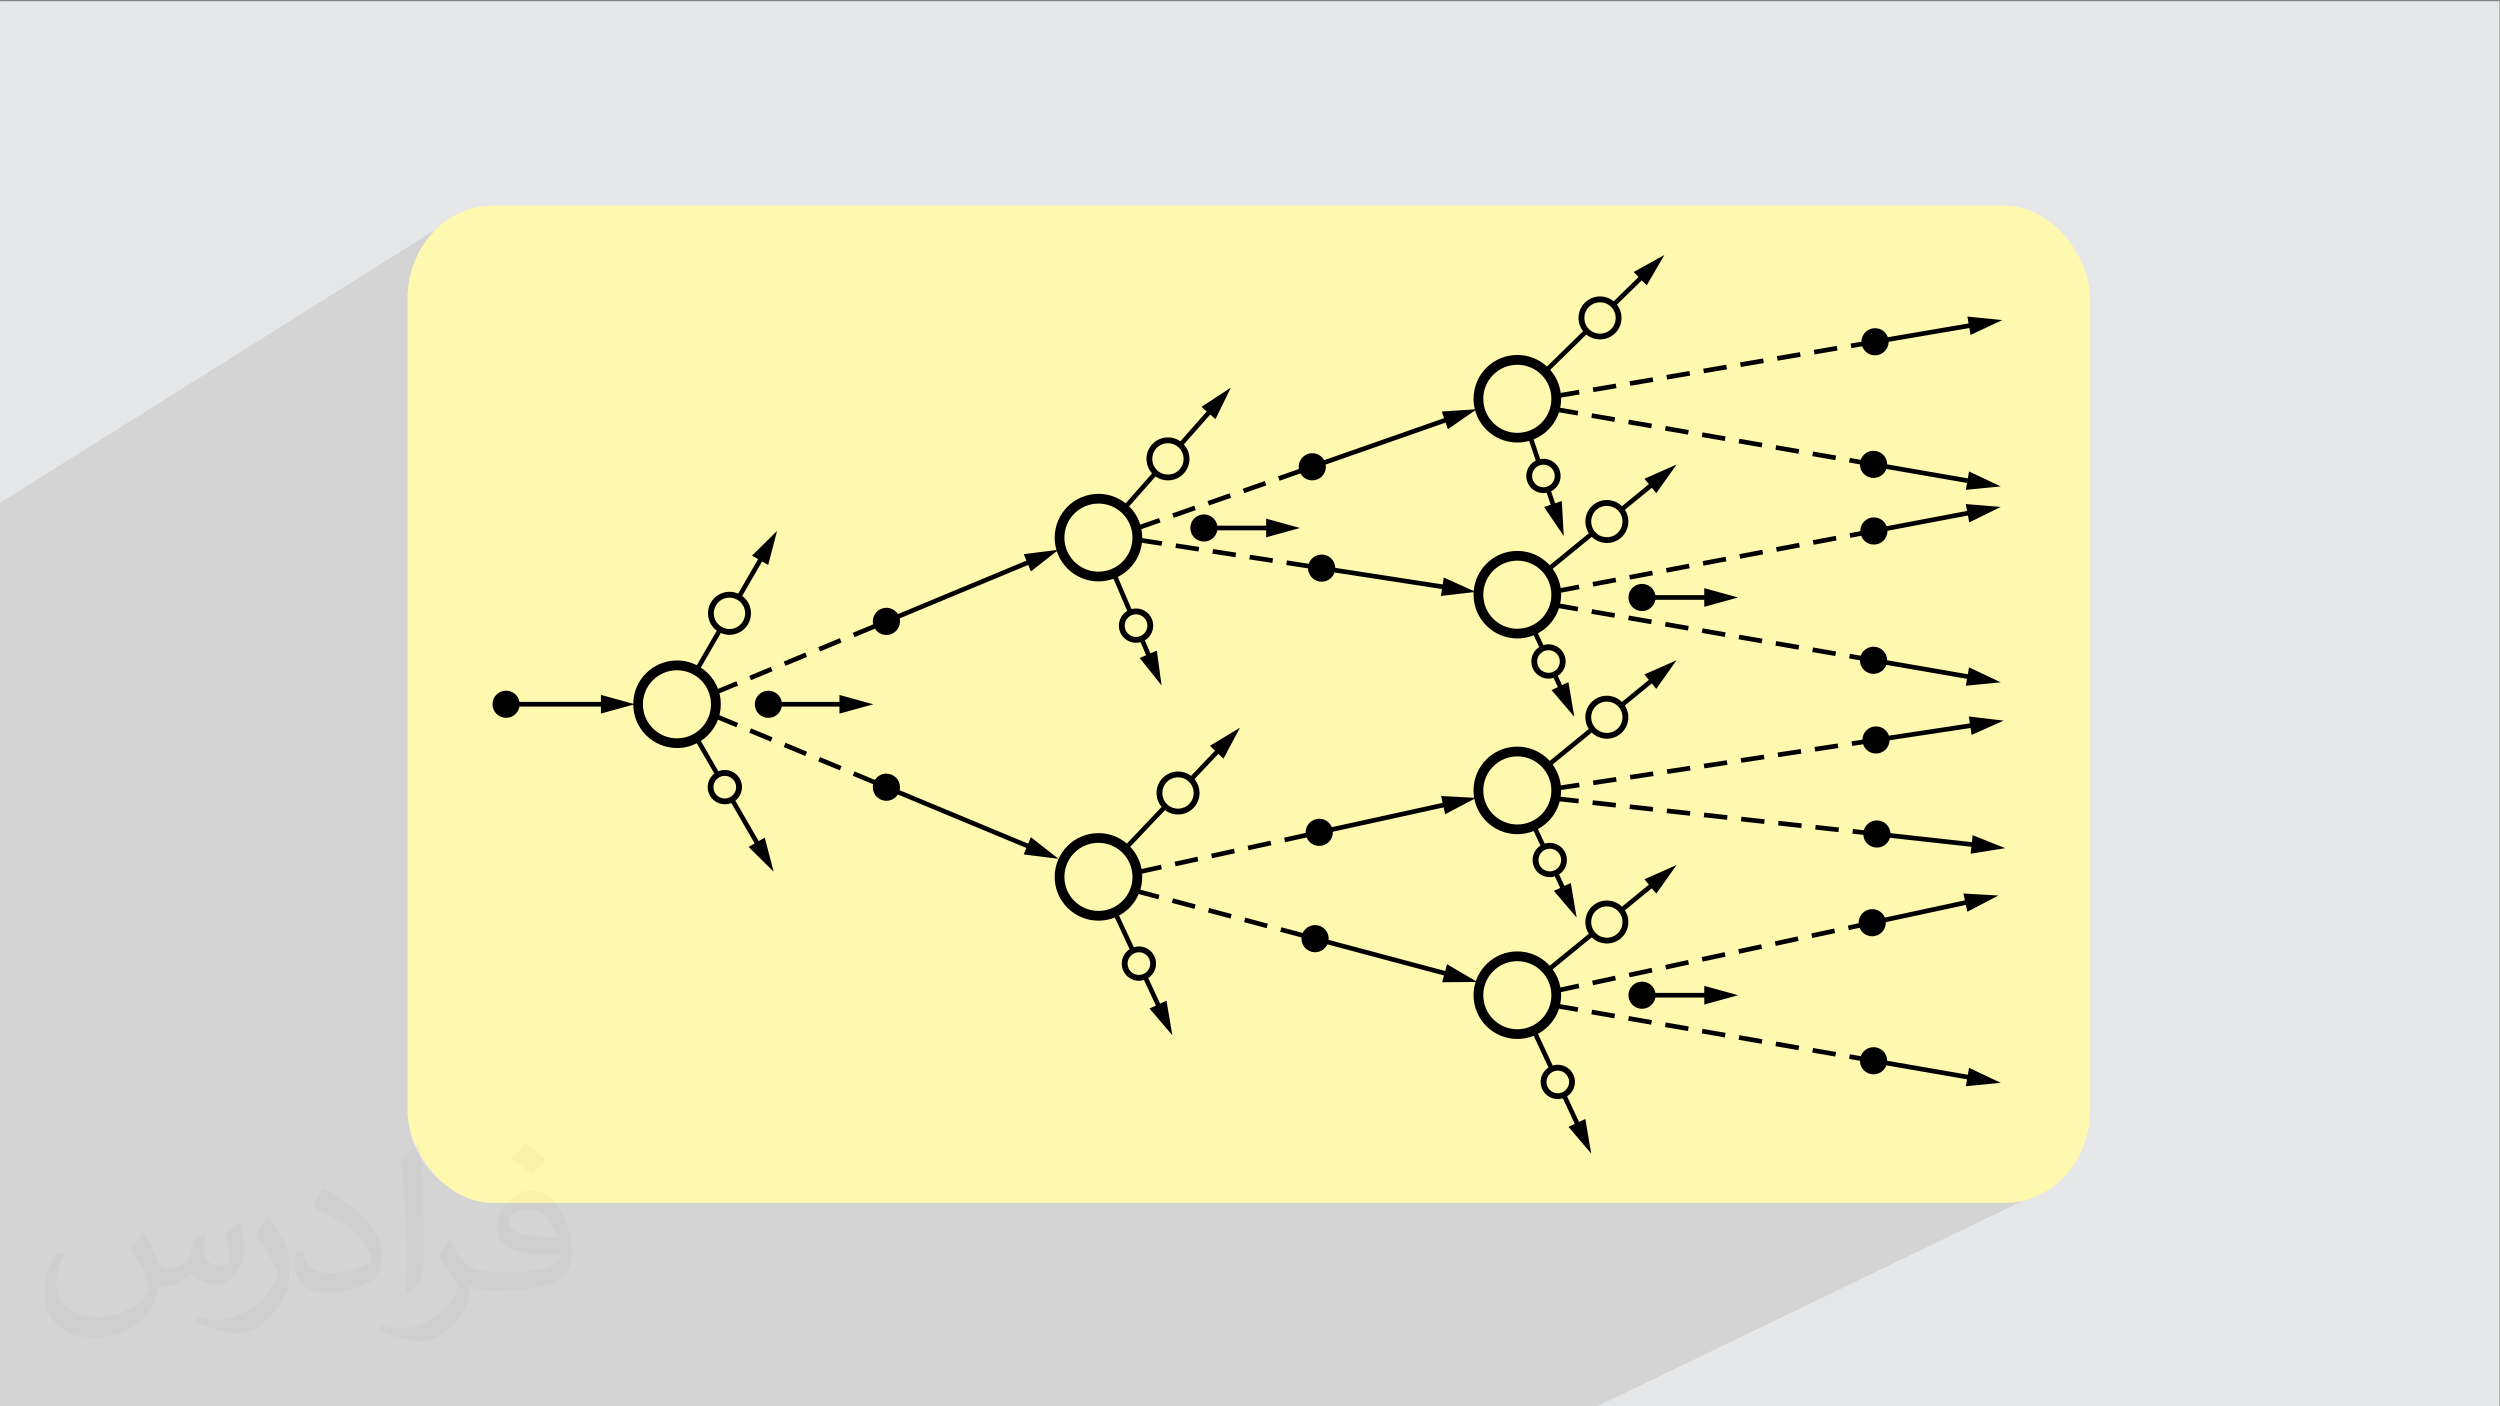 <?xml version="1.0" encoding="UTF-8"?>
<!DOCTYPE svg PUBLIC "-//W3C//DTD SVG 1.1//EN" "http://www.w3.org/Graphics/SVG/1.1/DTD/svg11.dtd">
<!-- Creator: CorelDRAW -->
<svg xmlns="http://www.w3.org/2000/svg" xml:space="preserve" width="3.703in" height="2.083in" version="1.1" style="shape-rendering:geometricPrecision; text-rendering:geometricPrecision; image-rendering:optimizeQuality; fill-rule:evenodd; clip-rule:evenodd"
viewBox="0 0 3703.33 2083.33"
 xmlns:xlink="http://www.w3.org/1999/xlink"
 xmlns:xodm="http://www.corel.com/coreldraw/odm/2003">
 <rect x="0" y="0" width="3703.33" height="2083.33" fill="#808080" stroke="none"/>
 <defs>
  <style type="text/css">
   <![CDATA[
    .fil2 {fill:#FFF8AF}
    .fil4 {fill:black}
    .fil0 {fill:#E6E7E8}
    .fil3 {fill:#373435;fill-opacity:0.031}
    .fil1 {fill:#373435;fill-opacity:0.102}
   ]]>
  </style>
 </defs>
 <g id="Layer_x0020_1">
  <polygon class="fil0" points="-2.67,1.74 3702.66,1.74 3702.66,2084.93 -2.67,2084.93 "/>
  <polygon class="fil1" points="2362.96,2084.93 -2.67,2084.93 -2.67,746.51 669.97,324.61 664.41,328.19 659.02,332.02 653.84,336.11 648.85,340.43 644.08,344.98 639.53,349.75 635.21,354.73 631.13,359.92 627.3,365.3 623.72,370.87 620.41,376.61 617.37,382.52 614.61,388.59 612.15,394.82 609.98,401.18 608.13,407.68 606.59,414.3 605.37,421.04 604.5,427.89 603.97,434.83 603.79,441.86 603.79,1644.81 603.97,1651.84 604.5,1658.78 605.37,1665.63 606.59,1672.37 608.13,1678.99 609.98,1685.49 612.15,1691.85 614.61,1698.07 617.37,1704.15 620.41,1710.06 623.72,1715.8 627.3,1721.37 631.13,1726.75 635.21,1731.94 639.53,1736.92 644.08,1741.69 648.85,1746.24 653.84,1750.56 659.02,1754.65 664.41,1758.48 669.97,1762.06 675.72,1765.37 681.63,1768.41 687.7,1771.17 693.93,1773.63 700.29,1775.8 706.79,1777.65 713.41,1779.19 720.15,1780.4 726.99,1781.28 733.93,1781.81 740.96,1781.99 2959.02,1781.99 2966.06,1781.81 2973,1781.28 2979.84,1780.4 2986.58,1779.19 2993.2,1777.65 2999.7,1775.8 3006.06,1773.63 3012.29,1771.17 3018.36,1768.41 "/>
  <rect class="fil2" x="603.79" y="304.68" width="2492.41" height="1477.31" rx="125.97" ry="137.18"/>
  <path class="fil3" d="M214.02 1828.24c7,11 12,21 16,32 3,7 5,19 21,19 5,0 11,-1 17,-5 7,-3 12,-9 14,-17l6 -21 15 -7 1 1c-2,8 -3,16 -3,21 0,18 15,24 27,24 7,0 13,-4 13,-10 0,-8 -4,-23 -8,-35 7,-7 14,-14 22,-20l1 1c4,15 6,30 6,40 0,10 -4,20 -8,27 -7,14 -20,25 -36,25 -12,0 -25,-6 -34,-17l-1 0c-9,11 -22,20 -43,20l-7 0c-1,14 -4,24 -9,33 -13,25 -50,42 -85.01,42 -49,0 -73.01,-28 -73.01,-66 0,-23 8,-45 19,-60l10 4c-7,14 -12,27 -12,40 0,35 29,52 62,52 31,0 68.01,-19 75.01,-42 -3,-25 -12,-36 -26,-59 4,-7 10,-15 17,-23l1 0 0 0 0 0 0 0 2 1 0 0 0 0 0 0 0 0 0 0 0 0 0 0 0 0 0 0 0 0 0 0 0 0 0.02 -0.01 -0.01 0.01 0 0 0 0zm564.05 -133.01c10,6 20,14 30,23 -6,8 -12,15 -21,21 -10,-8 -20,-15 -30,-22 7,-8 14,-15 20,-22l0 0 0 0 0 0 1 0 0 0 0 0 0 0 0 0zm5 96.01c-17,0 -30,11 -30,19 0,17 33,23 73.01,23 -5,-20 -22,-42 -43,-42l0 0 -0.01 0zm-37 93.01c22,0 41,-1 55,-4 16,-4 30,-12 30,-18 0,-2 0,-3 -1,-5 -9,1 -19,1 -29,1 -29,0 -52,-7 -61,-23 -2,-5 -4,-10 -4,-16 0,-16 7,-32 19,-42 10,-9 21,-14 33,-14 20,0 37,16 48,42 6,14 11,30 11,51 0,14 -4,25 -12,34 -16,15 -45,21 -90.01,21l-20 0 0 0 -5 0c-11,0 -19,-2 -25,-7l-1 0c0,3 1,5 1,7 0,10 -3,23 -10,33 -20,30 -42,43 -60,43 -19,0 -42,-7 -63,-17l4 -7c7,3 16,5 29,5 34,0 78.01,-33 84.01,-64 -1,-3 -4,-6 -7,-10 -10,-12 -16,-22 -22,-32 5,-10 10,-18 14,-25l2 0c14,29 28,46 57,46l5 0 0 0 21 0 0 0 0 0 0 0 -3 1 0 0 0 0 0 0 0 0zm-146.01 31c2,-14 3,-29 3,-43l0 -21c0,-39 -5,-96.01 -9,-133.01 7,-8 17,-17 25,-23l2 1c5,47 7,101.01 7,151.01 0,13 -1,26 -2,35 -1,12 -8,21 -22,35l-3 -1 0 0 0 0 0 0 -1 -1 0 0 0 0 0 0 0 0zm-151.02 -62.01c1,18 10,33 41,33 20,0 36,-5 55,-14 3,-1 5,-3 5,-5 0,-12 -9,-27 -24,-41 -14,-13 -34,-25 -52,-32 -6,-3 -8,-5 -8,-8 0,-5 7,-16 13,-24l2 0c20,11 43,27 60,44 15,16 25,33 25,51 0,13 -4,26 -11,38 -22,11 -46,20 -70.01,20 -29,0 -48,-14 -48,-45 0,-3 0,-9 1,-16l10 0 0 0 0 0 0 0 1 -1 0 0 0 0 0 0 0 0 0 0 0.01 0zm-52 -52l18 29c7,11 13,22 13,41l0 24c0,19 -12,39 -32,60 -15,14 -29,20 -42,20 -19,0 -40,-6 -65,-17l3 -7c8,2 17,4 28,4 36,0 72.01,-26 89.01,-58 2,-4 3,-7 3,-9 0,-4 -2,-8 -4,-11 -9,-17 -19,-33 -30,-47 6,-9 12,-18 18,-27l1 0 0 -2 0 0 0 0 0 0 0 0 0 0 -0.01 0z"/>
  <path class="fil4" d="M1002.78 978.45c10.59,0 20.58,2.54 29.41,7.04l29.57 -51.21c-6.03,-4.41 -10.13,-10.63 -11.96,-17.46 -4.54,-16.96 5.54,-34.47 22.53,-39.02 6.82,-1.83 14.26,-1.39 21.09,1.63l29.53 -51.14 -9 -5.19 37.05 -36.51 -13.1 50.33 -8.99 -5.19 -29.52 51.13c6.03,4.4 10.13,10.63 11.96,17.46 4.55,16.97 -5.56,34.47 -22.53,39.02 -6.83,1.83 -14.26,1.39 -21.09,-1.63l-29.57 51.22c3.79,2.47 7.3,5.33 10.49,8.51 6.47,6.48 11.59,14.32 14.87,23.06l27.16 -11.3 2.66 6.39 -27.72 11.53c1.33,5.17 2.03,10.59 2.03,16.18 0,5.59 -0.7,11.01 -2.04,16.18l27.73 11.54 -2.66 6.39 -27.16 -11.3c-3.28,8.73 -8.39,16.57 -14.87,23.05 -3.19,3.18 -6.7,6.04 -10.49,8.5l25.92 44.89c0.99,-0.4 2,-0.74 3.03,-1.02 6.26,-1.67 13.18,-0.96 19.26,2.55 6.09,3.52 10.17,9.15 11.86,15.43 2.72,10.16 -1.15,20.56 -8.97,26.65l34.6 59.93 8.98 -5.19 13.1 50.33 -37.04 -36.51 8.98 -5.19 -34.6 -59.93c-0.98,0.4 -1.98,0.74 -3.02,1.02 -13.54,3.63 -27.5,-4.46 -31.12,-17.98 -1.68,-6.27 -0.96,-13.18 2.55,-19.26 1.7,-2.95 3.9,-5.43 6.43,-7.39l-25.91 -44.88c-8.83,4.5 -18.81,7.03 -29.4,7.03 -17.9,0 -34.12,-7.26 -45.85,-19 -11.59,-11.6 -18.82,-27.56 -18.99,-45.22l-47.84 13.19 0 -10.37 -120.7 0c-1.64,9.46 -9.89,16.66 -19.83,16.66 -11.11,0 -20.12,-9.01 -20.12,-20.12 0,-11.11 9.01,-20.11 20.12,-20.11 9.93,0 18.19,7.19 19.83,16.65l120.7 0 0 -10.37 47.84 13.2c0.17,-17.66 7.39,-33.63 18.99,-45.23 11.74,-11.73 27.95,-19 45.85,-19l0 0zm1779.3 -491.78c6.96,1.6 12.24,6.62 14.47,12.88l119.63 -20.38 -1.74 -10.23 51.74 5.22 -47.1 22.05 -1.74 -10.22 -119.62 20.37c-0.01,1.46 -0.17,2.94 -0.52,4.43 -2.48,10.83 -13.28,17.59 -24.11,15.11 -6.95,-1.59 -12.24,-6.62 -14.46,-12.87l-16.09 2.74 -1.16 -6.82 16.09 -2.74c0,-1.46 0.17,-2.93 0.51,-4.41 2.48,-10.83 13.28,-17.6 24.11,-15.12l0 0zm4.1 184.29c6.03,3.83 9.33,10.32 9.34,16.96l119.57 20.71 1.77 -10.22 47.04 22.19 -51.76 5.06 1.76 -10.22 -119.57 -20.71c-0.5,1.37 -1.14,2.72 -1.96,4 -5.96,9.38 -18.39,12.16 -27.77,6.2 -6.03,-3.82 -9.33,-10.32 -9.34,-16.96l-16.09 -2.78 1.18 -6.82 16.09 2.79c0.49,-1.37 1.15,-2.71 1.96,-4 5.95,-9.38 18.39,-12.16 27.77,-6.2l0 0zm-6.14 95.95c6.99,1.46 12.36,6.39 14.7,12.61l119.23 -22.61 -1.94 -10.19 51.83 4.24 -46.69 22.92 -1.93 -10.19 -119.22 22.61c0.02,1.46 -0.12,2.95 -0.43,4.44 -2.28,10.87 -12.94,17.84 -23.82,15.56 -6.98,-1.46 -12.35,-6.39 -14.7,-12.6l-16.04 3.04 -1.29 -6.8 16.04 -3.04c-0.02,-1.46 0.11,-2.94 0.43,-4.43 2.28,-10.87 12.94,-17.84 23.82,-15.56l0 0zm6.14 194.26c6.03,3.82 9.33,10.32 9.34,16.96l119.57 20.71 1.77 -10.22 47.04 22.18 -51.76 5.07 1.76 -10.22 -119.57 -20.7c-0.5,1.37 -1.14,2.71 -1.96,4 -5.96,9.38 -18.39,12.16 -27.77,6.2 -6.03,-3.82 -9.33,-10.31 -9.34,-16.96l-16.09 -2.78 1.18 -6.82 16.09 2.78c0.49,-1.37 1.15,-2.7 1.96,-3.98 5.95,-9.39 18.39,-12.16 27.77,-6.2l0 0zm-2.27 115.52c6.93,1.72 12.11,6.84 14.22,13.15l119.98 -18.19 -1.56 -10.25 51.64 6.16 -47.5 21.19 -1.56 -10.26 -119.98 18.17c-0.03,1.46 -0.22,2.94 -0.59,4.41 -2.69,10.78 -13.6,17.35 -24.39,14.67 -6.92,-1.72 -12.11,-6.84 -14.22,-13.14l-16.14 2.45 -1.04 -6.84 16.15 -2.44c0.03,-1.46 0.23,-2.93 0.59,-4.41 2.69,-10.78 13.6,-17.35 24.39,-14.67l0 0zm6.19 141.2c6.25,3.45 9.94,9.73 10.36,16.37l120.63 13.32 1.14 -10.31 48.31 19.25 -51.35 8.24 1.13 -10.31 -120.61 -13.31c-0.41,1.4 -0.97,2.78 -1.71,4.11 -5.37,9.73 -17.61,13.26 -27.34,7.9 -6.24,-3.45 -9.94,-9.73 -10.36,-16.35l-16.22 -1.8 0.75 -6.87 16.23 1.79c0.41,-1.4 0.97,-2.78 1.7,-4.11 5.37,-9.72 17.61,-13.26 27.34,-7.89l0 0zm-13.02 129.24c7.02,1.29 12.51,6.08 15.01,12.24l118.63 -25.55 -2.18 -10.14 51.92 2.96 -46.09 24.07 -2.19 -10.13 -118.63 25.54c0.06,1.46 -0.05,2.94 -0.33,4.44 -2.01,10.93 -12.5,18.16 -23.43,16.15 -7.02,-1.29 -12.5,-6.08 -15.01,-12.23l-15.96 3.44 -1.46 -6.76 15.97 -3.44c-0.06,-1.46 0.04,-2.94 0.32,-4.43 2.02,-10.93 12.5,-18.16 23.43,-16.15l0 0zm9.11 207.35c6.03,3.82 9.33,10.32 9.34,16.96l119.57 20.71 1.77 -10.22 47.04 22.18 -51.76 5.07 1.76 -10.22 -119.57 -20.71c-0.5,1.37 -1.14,2.72 -1.96,4 -5.96,9.37 -18.39,12.15 -27.77,6.2 -6.03,-3.83 -9.33,-10.32 -9.34,-16.96l-16.09 -2.79 1.18 -6.82 16.09 2.78c0.49,-1.37 1.15,-2.71 1.96,-3.99 5.95,-9.38 18.39,-12.16 27.77,-6.2l0 0zm-447.33 -976.96l1.16 6.82 -27.46 4.68c0.01,0.57 0.02,1.15 0.02,1.72 0,4.56 -0.47,9 -1.37,13.3l26.83 4.64 -1.18 6.82 -27.44 -4.75c-3.2,9.86 -8.69,18.69 -15.84,25.85 -6.18,6.18 -13.59,11.11 -21.84,14.4l9.85 29.11c1.04,-0.2 2.1,-0.34 3.16,-0.41 6.49,-0.42 13.13,1.64 18.41,6.27 5.26,4.63 8.16,10.96 8.57,17.46 0.42,6.48 -1.64,13.13 -6.27,18.41 -2.24,2.55 -4.88,4.54 -7.75,5.96l6.01 17.76 9.82 -3.32 2.96 51.93 -29.15 -43.07 9.82 -3.32 -6.01 -17.76c-1.04,0.2 -2.1,0.33 -3.17,0.4 -6.48,0.42 -13.12,-1.64 -18.39,-6.27l-0.01 -0.01 -0 0.01c-5.27,-4.63 -8.16,-10.96 -8.57,-17.46 -0.42,-6.49 1.64,-13.14 6.27,-18.41 2.24,-2.55 4.89,-4.55 7.75,-5.97l-9.85 -29.1c-5.56,1.55 -11.42,2.38 -17.47,2.38 -17.91,0 -34.12,-7.26 -45.86,-19 -7.83,-7.83 -13.67,-17.66 -16.69,-28.65l-40.26 27.89 -3.43 -9.8 -177.67 62.21c0.24,1.44 0.32,2.93 0.23,4.44 -0.63,11.09 -10.15,19.57 -21.24,18.94 -7.13,-0.41 -13.17,-4.47 -16.41,-10.27l-30.87 10.81 -2.29 -6.54 30.87 -10.81c-0.23,-1.44 -0.32,-2.92 -0.23,-4.44 0.63,-11.09 10.14,-19.57 21.24,-18.94 7.13,0.41 13.17,4.48 16.42,10.28l177.66 -62.21 -3.43 -9.8 49 -3.32c-1.24,-5.02 -1.91,-10.27 -1.91,-15.67 0,-17.91 7.26,-34.12 18.99,-45.86 11.74,-11.73 27.95,-18.99 45.86,-18.99 16.93,0 32.35,6.49 43.9,17.12l53.54 -52.33c-4.61,-5.86 -6.87,-12.94 -6.79,-20.01 0.09,-8.17 3.3,-16.29 9.59,-22.44 6.28,-6.13 14.45,-9.15 22.6,-9.06 7.08,0.08 14.13,2.5 19.88,7.24l36.88 -36.04 -7.25 -7.42 45.52 -25.16 -26.19 44.94 -7.25 -7.42 -36.87 36.04c4.61,5.85 6.87,12.95 6.79,20.02 -0.09,8.15 -3.29,16.26 -9.55,22.4l0.01 0 -0.05 0.04c-6.28,6.14 -14.46,9.15 -22.61,9.06 -7.07,-0.08 -14.12,-2.5 -19.89,-7.24l-53.54 52.33c8.24,9.38 13.83,21.15 15.55,34.15l26.85 -4.57 0 0zm382.05 -65.08l1.17 6.82 -34.12 5.81 -1.16 -6.83 34.11 -5.81 0 0zm-54.58 9.3l1.16 6.82 -34.11 5.81 -1.17 -6.82 34.11 -5.81 0 0zm-54.58 9.3l1.16 6.83 -34.11 5.81 -1.16 -6.82 34.11 -5.81 0 0zm-54.58 9.3l1.17 6.82 -34.11 5.81 -1.16 -6.82 34.11 -5.81 0 0zm-54.58 9.3l1.17 6.82 -34.12 5.81 -1.16 -6.82 34.11 -5.81 0 0zm-54.57 9.3l-34.11 5.81 1.16 6.82 34.11 -5.81 -1.16 -6.83 0 0zm-54.58 9.3l-34.11 5.81 1.16 6.82 34.11 -5.8 -1.16 -6.83 0 0zm326.48 106.6l-1.19 6.82 -34.09 -5.91 1.18 -6.82 34.1 5.91 0 0zm-54.55 -9.45l-1.19 6.81 -34.09 -5.9 1.18 -6.81 34.1 5.9 0 0zm-54.56 -9.44l-1.19 6.81 -34.09 -5.91 1.18 -6.82 34.09 5.91 0 0zm-54.56 -9.46l-1.18 6.83 -34.09 -5.91 1.18 -6.82 34.09 5.9 0 0zm-54.56 -9.44l-1.17 6.82 -34.1 -5.91 1.18 -6.82 34.09 5.9 0 0zm-54.55 -9.44l-34.09 -5.91 -1.18 6.82 34.1 5.9 1.18 -6.81 0 0zm-54.56 -9.45l-34.09 -5.9 -1.18 6.81 34.09 5.91 1.18 -6.82 0 0zm-54 247.89l-26.76 5.07c-1.6,-10.53 -5.74,-20.22 -11.77,-28.45l57.96 -47.37c5.31,5.23 12.12,8.26 19.16,8.97 8.11,0.81 16.54,-1.46 23.34,-7.02l0.2 -0.17c6.69,-5.55 10.53,-13.28 11.33,-21.32 0.71,-7.04 -0.92,-14.3 -4.98,-20.55l39.93 -32.63 6.56 8.02 30.07 -42.43 -47.57 21.03 6.56 8.02 -39.92 32.63c-5.31,-5.23 -12.12,-8.26 -19.17,-8.97 -8.11,-0.81 -16.54,1.47 -23.34,7.03 -6.8,5.56 -10.71,13.37 -11.53,21.49 -0.7,7.04 0.91,14.3 4.98,20.55l-57.96 47.37c-0.68,-0.75 -1.38,-1.48 -2.09,-2.2 -11.74,-11.74 -27.95,-19 -45.86,-19 -17.91,0 -34.12,7.26 -45.86,19 -10.52,10.52 -17.45,24.65 -18.76,40.37l-44.4 -19.94 -1.58 10.25 -159.2 -24.56c-0.03,-1.46 -0.22,-2.93 -0.58,-4.41 -2.65,-10.79 -13.55,-17.39 -24.34,-14.73 -6.93,1.7 -12.13,6.81 -14.26,13.09l-32.33 -4.99 -1.06 6.84 32.33 4.99c0.03,1.46 0.21,2.93 0.58,4.41 2.65,10.79 13.55,17.39 24.34,14.73 6.93,-1.7 12.13,-6.81 14.26,-13.1l159.2 24.56 -1.58 10.24 48.49 -5.65c-0.07,1.24 -0.11,2.49 -0.11,3.75 0,17.91 7.26,34.12 18.99,45.85 11.74,11.74 27.95,19 45.86,19 8.57,0 16.77,-1.67 24.26,-4.69l8.13 17.43c-2.69,1.74 -5.09,4.01 -7.05,6.8 -4.02,5.75 -5.34,12.58 -4.22,18.97 1.1,6.24 4.54,12.07 10.05,16.1l0.42 0.3c5.76,4.02 12.59,5.34 18.97,4.21 1.05,-0.19 2.09,-0.44 3.11,-0.75l6.39 13.69 -9.41 4.39 33.72 39.59 -8.67 -51.28 -9.41 4.39 -6.39 -13.7c2.55,-1.65 4.85,-3.78 6.74,-6.38l0.3 -0.41c4.03,-5.76 5.35,-12.59 4.22,-18.98 -1.13,-6.4 -4.71,-12.37 -10.47,-16.4 -5.75,-4.03 -12.59,-5.34 -18.97,-4.21 -1.05,0.19 -2.09,0.43 -3.11,0.75l-8.13 -17.43c5.67,-3.03 10.84,-6.88 15.35,-11.39 7.15,-7.16 12.65,-15.98 15.84,-25.85l27.44 4.75 1.18 -6.82 -26.83 -4.65c0.89,-4.29 1.37,-8.74 1.37,-13.3 0,-0.99 -0.02,-1.96 -0.07,-2.94l27.37 -5.19 -1.29 -6.8 0 0zm380.77 -72.22l1.28 6.8 -33.99 6.45 -1.29 -6.8 34 -6.45 0 0zm-54.4 10.32l1.29 6.8 -34 6.45 -1.29 -6.8 34 -6.45 0 0zm-54.39 10.32l1.29 6.8 -33.99 6.45 -1.29 -6.8 34 -6.45 0 0zm-54.4 10.31l1.29 6.8 -34 6.45 -1.29 -6.8 33.99 -6.44 0 0zm-54.39 10.31l1.29 6.8 -34 6.45 -1.29 -6.8 34 -6.45 0 0zm-54.4 10.32l1.29 6.8 -34 6.45 -1.29 -6.8 34 -6.45 0 0zm-54.4 10.31l1.29 6.8 -34 6.45 -1.29 -6.8 34 -6.45 0 0zm326.93 109.33l-1.19 6.82 -34.09 -5.91 1.18 -6.82 34.1 5.91 0 0zm-54.55 -9.45l-1.19 6.82 -34.09 -5.91 1.18 -6.82 34.1 5.91 0 0zm-54.56 -9.45l-1.19 6.82 -34.09 -5.91 1.18 -6.82 34.09 5.9 0 0zm-54.56 -9.44l-1.18 6.82 -34.09 -5.91 1.18 -6.81 34.09 5.9 0 0zm-54.56 -9.45l-1.17 6.82 -34.1 -5.91 1.18 -6.81 34.09 5.9 0 0zm-54.55 -9.45l-1.18 6.82 -34.1 -5.91 1.18 -6.82 34.09 5.91 0 0zm-54.56 -9.44l-1.18 6.82 -34.09 -5.91 1.18 -6.82 34.09 5.91 0 0zm-53.52 251.03l1.04 6.84 -27.55 4.17 0 0.53c0,3.19 -0.23,6.31 -0.67,9.37l27.07 2.98 -0.76 6.88 -27.67 -3.05c-2.93,11.41 -8.89,21.6 -16.96,29.67 -4.52,4.51 -9.68,8.36 -15.35,11.39l10.08 21.6c1.02,-0.32 2.06,-0.57 3.11,-0.76 6.39,-1.12 13.22,0.19 18.97,4.22 5.76,4.03 9.34,10 10.47,16.4 1.12,6.39 -0.19,13.22 -4.22,18.97l-0.3 0.42c-1.9,2.6 -4.19,4.74 -6.74,6.39l7.95 17.04 9.41 -4.39 8.67 51.28 -33.73 -39.59 9.4 -4.39 -7.94 -17.04c-1.02,0.32 -2.06,0.57 -3.11,0.76 -6.39,1.13 -13.22,-0.19 -18.97,-4.22l-0.42 -0.3c-5.52,-4.03 -8.95,-9.86 -10.06,-16.11 -1.12,-6.38 0.19,-13.21 4.22,-18.97 1.95,-2.79 4.35,-5.06 7.04,-6.8l-10.07 -21.59c-7.49,3.03 -15.69,4.69 -24.26,4.69 -17.91,0 -34.12,-7.26 -45.86,-19 -8.93,-8.93 -15.27,-20.45 -17.79,-33.34l-43.28 22.82 -2.22 -10.13 -164.18 36.04c0.07,1.46 -0.03,2.94 -0.3,4.44 -1.96,10.93 -12.43,18.21 -23.36,16.24 -7.02,-1.26 -12.54,-6.03 -15.06,-12.17l-31.96 7.01 -1.48 -6.76 31.95 -7.02c-0.06,-1.46 0.04,-2.94 0.3,-4.43 1.97,-10.94 12.43,-18.21 23.37,-16.24 7.02,1.26 12.54,6.03 15.06,12.17l164.18 -36.04 -2.22 -10.13 48.91 2.59c-0.6,-3.55 -0.91,-7.2 -0.91,-10.92 0,-17.9 7.26,-34.12 18.99,-45.85 11.74,-11.74 27.95,-19 45.86,-19 17.91,0 34.12,7.26 45.86,19 0.71,0.71 1.41,1.44 2.09,2.2l57.96 -47.37c-4.07,-6.24 -5.69,-13.52 -4.98,-20.54 0.82,-8.13 4.73,-15.93 11.53,-21.5 6.8,-5.56 15.23,-7.84 23.34,-7.02 7.05,0.71 13.86,3.74 19.17,8.97l39.92 -32.63 -6.56 -8.02 47.57 -21.03 -30.07 42.44 -6.56 -8.03 -39.93 32.63c4.07,6.24 5.69,13.51 4.98,20.54 -0.81,8.04 -4.65,15.79 -11.33,21.33l-0.2 0.16c-6.8,5.57 -15.22,7.84 -23.34,7.03 -7.04,-0.71 -13.85,-3.74 -19.16,-8.97l-57.96 47.37c6.48,8.84 10.78,19.38 12.09,30.83l26.93 -4.08 0 0zm383.19 -58.05l1.03 6.85 -34.21 5.18 -1.04 -6.84 34.21 -5.19 0 0zm-54.74 8.3l1.04 6.84 -34.21 5.18 -1.04 -6.84 34.22 -5.18 0 0zm-54.74 8.29l1.04 6.84 -34.21 5.19 -1.04 -6.84 34.21 -5.19 0 0zm-54.74 8.3l1.04 6.84 -34.21 5.18 -1.04 -6.84 34.21 -5.19 0 0zm-54.73 8.29l-34.21 5.18 1.04 6.84 34.21 -5.19 -1.03 -6.84 0 0zm-54.74 8.29l-34.21 5.19 1.04 6.84 34.21 -5.19 -1.04 -6.84 0 0zm-54.74 8.3l-34.21 5.19 1.04 6.84 34.21 -5.19 -1.04 -6.84 0 0zm330.37 74.74l-0.76 6.88 -34.39 -3.8 0.76 -6.88 34.39 3.8 0 0zm-55.04 -6.07l-0.76 6.88 -34.39 -3.8 0.76 -6.88 34.39 3.8 0 0zm-55.02 -6.08l-0.76 6.88 -34.39 -3.8 0.76 -6.89 34.4 3.8 0 0zm-55.03 -6.07l-0.76 6.87 -34.4 -3.8 0.76 -6.88 34.4 3.81 0 0zm-55.04 -6.08l-34.39 -3.8 -0.76 6.88 34.39 3.8 0.76 -6.88 0 0zm-55.02 -6.08l-34.4 -3.8 -0.76 6.87 34.4 3.8 0.76 -6.88 0 0zm-55.04 -6.07l-34.39 -3.8 -0.76 6.88 34.39 3.8 0.76 -6.88 0 0zm-55.81 267.74l-26.62 5.73c-1.77,-9.91 -5.79,-19.06 -11.52,-26.87l57.96 -47.37c5.31,5.22 12.12,8.26 19.16,8.96 8.11,0.82 16.54,-1.46 23.34,-7.02l0.2 -0.16c6.69,-5.55 10.53,-13.28 11.33,-21.33 0.71,-7.03 -0.92,-14.29 -4.98,-20.54l39.93 -32.63 6.56 8.03 30.07 -42.44 -47.57 21.03 6.56 8.02 -39.92 32.63c-5.31,-5.22 -12.12,-8.26 -19.17,-8.97 -8.11,-0.81 -16.54,1.46 -23.34,7.02 -6.8,5.56 -10.71,13.37 -11.53,21.5 -0.7,7.04 0.91,14.3 4.98,20.54l-57.96 47.37c-0.68,-0.75 -1.38,-1.48 -2.09,-2.2 -11.74,-11.73 -27.95,-18.99 -45.86,-18.99 -17.91,0 -34.12,7.26 -45.86,18.99 -6.95,6.96 -12.33,15.48 -15.57,25.01l-42.76 -25.05 -2.68 10.03 -172.74 -46.09c0.58,-6.62 -2.13,-13.39 -7.79,-17.73 -8.81,-6.77 -21.44,-5.11 -28.21,3.7 -0.93,1.2 -1.7,2.48 -2.3,3.8l-31.61 -8.43 -1.78 6.69 31.61 8.43c-0.58,6.62 2.13,13.38 7.8,17.72 8.81,6.77 21.44,5.11 28.21,-3.7 0.93,-1.2 1.69,-2.48 2.3,-3.81l172.74 46.09 -2.67 10.02 49.48 -0.41c-1.96,6.19 -3.02,12.76 -3.02,19.59 0,17.91 7.26,34.13 18.99,45.86 11.74,11.74 27.95,19 45.86,19 8.57,0 16.77,-1.67 24.26,-4.69l21.91 46.96c-2.69,1.74 -5.09,4.01 -7.05,6.8 -4.03,5.76 -5.34,12.59 -4.22,18.97 1.11,6.24 4.54,12.08 10.05,16.11l0.42 0.3c5.76,4.03 12.58,5.34 18.98,4.22 1.05,-0.18 2.09,-0.43 3.11,-0.75l17.67 37.88 -9.41 4.39 33.72 39.59 -8.67 -51.28 -9.41 4.39 -17.67 -37.89c2.55,-1.65 4.85,-3.78 6.74,-6.38l0.3 -0.42c4.02,-5.75 5.34,-12.59 4.22,-18.97 -1.13,-6.4 -4.7,-12.37 -10.46,-16.4 -5.76,-4.03 -12.59,-5.34 -18.97,-4.22 -1.05,0.18 -2.09,0.44 -3.11,0.75l-21.91 -46.96c5.67,-3.03 10.84,-6.88 15.35,-11.39 7.15,-7.16 12.65,-15.99 15.84,-25.85l27.44 4.75 1.18 -6.82 -26.83 -4.65c0.89,-4.29 1.37,-8.74 1.37,-13.3 0,-1.52 -0.05,-3.03 -0.16,-4.53l27.23 -5.86 -1.46 -6.77 0 0zm378.87 -81.58l1.46 6.76 -33.82 7.29 -1.46 -6.77 33.83 -7.28 0 0zm-54.12 11.66l1.46 6.76 -33.83 7.28 -1.45 -6.76 33.82 -7.28 0 0zm-54.13 11.65l1.46 6.77 -33.83 7.28 -1.46 -6.76 33.83 -7.29 0 0zm-54.12 11.66l1.46 6.77 -33.83 7.28 -1.46 -6.76 33.83 -7.28 0 0zm-54.13 11.65l1.46 6.77 -33.83 7.28 -1.45 -6.76 33.82 -7.29 0 0zm-54.12 11.66l1.45 6.76 -33.82 7.28 -1.46 -6.76 33.83 -7.28 0 0zm-54.13 11.65l1.46 6.77 -33.83 7.28 -1.46 -6.76 33.82 -7.29 0 0zm327.6 112.9l-1.19 6.82 -34.09 -5.91 1.18 -6.81 34.1 5.91 0 0zm-54.55 -9.45l-1.19 6.82 -34.09 -5.91 1.18 -6.82 34.1 5.91 0 0zm-54.56 -9.45l-1.19 6.82 -34.09 -5.91 1.18 -6.82 34.09 5.91 0 0zm-54.56 -9.44l-1.18 6.81 -34.09 -5.9 1.18 -6.82 34.09 5.91 0 0zm-54.56 -9.45l-1.17 6.82 -34.1 -5.91 1.18 -6.82 34.09 5.9 0 0zm-54.55 -9.44l-1.18 6.82 -34.1 -5.91 1.18 -6.82 34.09 5.91 0 0zm-54.56 -9.44l-1.18 6.82 -34.09 -5.91 1.18 -6.82 34.09 5.91 0 0zm-87.85 84.57c4.24,-0.74 8.76,0.11 12.55,2.77 3.78,2.65 6.13,6.59 6.89,10.82 0.74,4.24 -0.11,8.75 -2.75,12.53l-0.02 0.02c-2.65,3.78 -6.59,6.14 -10.83,6.89 -4.23,0.75 -8.75,-0.11 -12.53,-2.75l-0.02 -0.02c-3.78,-2.65 -6.14,-6.59 -6.89,-10.83 -0.75,-4.24 0.11,-8.76 2.76,-12.55 2.65,-3.78 6.59,-6.14 10.83,-6.89l0 0zm270.07 -111.97l-50.13 13.83 0 -10.37 -72.41 0c-1.64,9.46 -9.89,16.66 -19.82,16.66 -11.11,0 -20.12,-9 -20.12,-20.12 0,-11.11 9,-20.12 20.12,-20.12 9.93,0 18.19,7.2 19.82,16.66l72.41 0 0 -10.37 50.13 13.82 0 0zm-192.13 -131.5c-5.91,-0.59 -12.06,1.07 -17.02,5.13 -4.97,4.06 -7.82,9.74 -8.42,15.64 -0.59,5.91 1.07,12.05 5.13,17.02l0.01 0.01c4.06,4.97 9.74,7.82 15.65,8.42 5.91,0.59 12.04,-1.07 17.01,-5.12l0.02 -0.01c4.97,-4.06 7.82,-9.75 8.42,-15.64 0.59,-5.92 -1.07,-12.07 -5.13,-17.04l-0 0.01c-4.06,-4.97 -9.75,-7.83 -15.65,-8.42l0 0zm-89.78 -85.24c-4.23,0.74 -8.18,3.11 -10.83,6.89 -2.65,3.78 -3.52,8.31 -2.76,12.55 0.75,4.24 3.1,8.19 6.89,10.83l0.02 0.02c3.79,2.64 8.3,3.49 12.54,2.75 4.24,-0.75 8.18,-3.1 10.82,-6.88l0.02 -0.03c2.64,-3.78 3.5,-8.29 2.75,-12.54 -0.74,-4.23 -3.1,-8.17 -6.88,-10.82 -3.79,-2.65 -8.31,-3.51 -12.56,-2.76l0 0zm89.78 -218.1c5.9,0.59 11.59,3.44 15.65,8.41l0 -0c4.06,4.97 5.72,11.11 5.13,17.04 -0.6,5.9 -3.45,11.57 -8.42,15.64l-0.02 0.01c-4.97,4.05 -11.1,5.71 -17.01,5.12 -5.91,-0.59 -11.58,-3.44 -15.65,-8.42l-0.01 -0.01c-4.06,-4.97 -5.72,-11.11 -5.13,-17.02 0.59,-5.9 3.44,-11.58 8.42,-15.65 4.97,-4.06 11.12,-5.72 17.02,-5.13l0 0zm-91.72 -76.03c4.25,-0.75 8.77,0.11 12.56,2.76 3.78,2.65 6.14,6.59 6.89,10.83 0.74,4.24 -0.11,8.74 -2.75,12.53l-0.02 0.02c-2.65,3.78 -6.59,6.14 -10.83,6.89 -4.23,0.74 -8.74,-0.11 -12.53,-2.75l-0.02 -0.02c-3.78,-2.65 -6.14,-6.59 -6.89,-10.83 -0.75,-4.24 0.11,-8.76 2.76,-12.55 2.65,-3.78 6.59,-6.14 10.83,-6.89l0 0zm283.85 -78.35l-50.13 13.83 0 -10.37 -72.41 0c-1.64,9.46 -9.89,16.66 -19.82,16.66 -11.11,0 -20.12,-9.01 -20.12,-20.12 0,-11.11 9,-20.12 20.12,-20.12 9.93,0 18.19,7.2 19.82,16.66l72.41 0 0 -10.36 50.13 13.83 0 0zm-192.13 -135.59c-5.91,-0.59 -12.06,1.07 -17.02,5.13 -4.97,4.07 -7.82,9.75 -8.42,15.65 -0.59,5.91 1.07,12.04 5.13,17.01l0.01 0.01c4.06,4.97 9.74,7.82 15.65,8.42 5.91,0.59 12.04,-1.06 17.01,-5.12l0.02 -0.01c4.97,-4.07 7.82,-9.75 8.42,-15.65 0.59,-5.92 -1.07,-12.06 -5.13,-17.03l-0 0.01c-4.06,-4.98 -9.75,-7.83 -15.65,-8.42l0 0zm-97.39 -61.13c-4.27,0.28 -8.45,2.19 -11.51,5.67 -3.06,3.48 -4.42,7.87 -4.15,12.16 0.28,4.28 2.19,8.45 5.67,11.51l0.2 0.19c3.44,2.93 7.75,4.22 11.96,3.95 4.27,-0.27 8.45,-2.19 11.51,-5.67 3.06,-3.48 4.42,-7.87 4.15,-12.16 -0.28,-4.27 -2.19,-8.45 -5.67,-11.51 -3.48,-3.06 -7.87,-4.42 -12.16,-4.14l0 0zm85.21 -240.53c-5.95,-0.06 -11.93,2.13 -16.52,6.63 -4.58,4.48 -6.93,10.39 -6.98,16.32 -0.07,5.94 2.12,11.89 6.58,16.48l0.01 -0.01 0.03 0.05c4.48,4.59 10.39,6.92 16.32,6.99 5.93,0.07 11.89,-2.12 16.48,-6.58l-0 -0.01 0.05 -0.04c4.59,-4.48 6.93,-10.39 6.99,-16.32 0.07,-5.95 -2.13,-11.93 -6.62,-16.52 -4.48,-4.59 -10.39,-6.92 -16.33,-6.99l0 0zm-87.11 107.29c-9.13,-9.13 -21.74,-14.77 -35.66,-14.77 -13.93,0 -26.54,5.65 -35.66,14.77 -9.13,9.13 -14.77,21.73 -14.77,35.66 0,13.93 5.64,26.54 14.77,35.66 9.13,9.13 21.73,14.78 35.66,14.78 13.93,0 26.53,-5.65 35.66,-14.78 9.13,-9.12 14.77,-21.73 14.77,-35.66 0,-13.93 -5.64,-26.54 -14.77,-35.66l0 0zm0 290.21c9.13,9.13 14.77,21.74 14.77,35.66 0,13.93 -5.64,26.54 -14.77,35.67 -9.13,9.12 -21.74,14.76 -35.66,14.76 -13.93,0 -26.54,-5.64 -35.66,-14.76 -9.13,-9.13 -14.77,-21.74 -14.77,-35.67 0,-13.93 5.64,-26.54 14.77,-35.66 9.13,-9.13 21.73,-14.77 35.66,-14.77 13.93,0 26.53,5.64 35.66,14.77l0 0zm0 289.97c-9.13,-9.13 -21.74,-14.78 -35.66,-14.78 -13.93,0 -26.54,5.65 -35.66,14.78 -9.13,9.12 -14.77,21.73 -14.77,35.65 0,13.93 5.64,26.54 14.77,35.66 9.13,9.13 21.73,14.78 35.66,14.78 13.93,0 26.53,-5.65 35.66,-14.78 9.13,-9.12 14.77,-21.73 14.77,-35.66 0,-13.92 -5.64,-26.53 -14.77,-35.65l0 0zm0 303.34c9.13,9.13 14.77,21.74 14.77,35.66 0,13.93 -5.64,26.54 -14.77,35.67 -9.13,9.12 -21.74,14.77 -35.66,14.77 -13.93,0 -26.54,-5.65 -35.66,-14.77 -9.13,-9.13 -14.77,-21.74 -14.77,-35.67 0,-13.93 5.64,-26.54 14.77,-35.66 9.13,-9.12 21.73,-14.77 35.66,-14.77 13.93,0 26.53,5.65 35.66,14.77l0 0zm-561.66 -636.91l-1.06 6.84 -29.08 -4.48c-1.75,14.85 -8.51,28.16 -18.54,38.2 -5,5 -10.83,9.2 -17.24,12.35l20.35 47.67c1.03,-0.28 2.07,-0.5 3.12,-0.65 6.43,-0.92 13.22,0.62 18.83,4.83 5.62,4.21 9,10.3 9.91,16.73 0.92,6.43 -0.62,13.22 -4.83,18.83 -2.04,2.72 -4.52,4.91 -7.26,6.55l8.24 19.3 9.54 -4.07 6.98 51.54 -32.4 -40.68 9.54 -4.08 -8.24 -19.3c-1.03,0.28 -2.07,0.5 -3.13,0.65 -6.43,0.92 -13.21,-0.62 -18.83,-4.83 -5.62,-4.22 -9,-10.3 -9.91,-16.73 -0.92,-6.43 0.62,-13.22 4.84,-18.83 2.04,-2.72 4.51,-4.91 7.26,-6.56l-20.36 -47.66c-6.94,2.54 -14.44,3.93 -22.26,3.93 -17.91,0 -34.12,-7.26 -45.86,-18.99 -7.15,-7.16 -12.65,-15.98 -15.84,-25.85l-38.39 30 -3.98 -9.58 -190.44 79.21c0.31,1.43 0.49,2.9 0.49,4.43 0,11.11 -9.01,20.12 -20.12,20.12 -7.13,0 -13.4,-3.71 -16.98,-9.31l-30.2 12.56 -2.66 -6.39 30.21 -12.56c-0.32,-1.42 -0.49,-2.9 -0.49,-4.42 0,-11.11 9.01,-20.12 20.12,-20.12 7.14,0 13.41,3.72 16.98,9.32l190.45 -79.21 -3.98 -9.58 48.5 -6.1c-1.72,-5.83 -2.64,-12 -2.64,-18.38 0,-17.91 7.26,-34.12 18.99,-45.86 11.74,-11.74 27.95,-18.99 45.86,-18.99 15.22,0 29.21,5.24 40.27,14.02l39.14 -44.35c-5.03,-5.51 -7.81,-12.43 -8.26,-19.49 -0.51,-8.12 2.09,-16.44 7.92,-23.04l0.17 -0.2 0.01 0c5.8,-6.47 13.67,-10.02 21.73,-10.52 7.04,-0.44 14.24,1.46 20.33,5.77l39.07 -44.26 -7.78 -6.87 43.54 -28.44 -22.81 46.74 -7.78 -6.87 -39.07 44.27c5.04,5.51 7.82,12.43 8.26,19.49 0.5,8.12 -2.09,16.44 -7.93,23.05l-0.17 0.2 -0.01 -0c-5.8,6.47 -13.67,10.02 -21.73,10.52 -7.05,0.43 -14.25,-1.46 -20.34,-5.78l-39.14 44.35 0.42 0.41c7.33,7.33 12.92,16.42 16.08,26.57l27.76 -9.72 2.29 6.53 -28.35 9.93c0.8,4.06 1.22,8.26 1.22,12.55l-0 0.71 29.69 4.58 0 0zm164.15 25.33l-1.06 6.84 -34.2 -5.28 1.06 -6.84 34.2 5.28 0 0zm-54.72 -8.44l-34.2 -5.28 -1.06 6.84 34.2 5.28 1.06 -6.84 0 0zm-54.72 -8.44l-34.2 -5.28 -1.06 6.84 34.2 5.28 1.06 -6.84 0 0zm97.19 -97.64l2.29 6.54 -32.65 11.44 -2.29 -6.53 32.65 -11.44 0 0zm-52.25 18.3l-32.66 11.44 2.29 6.53 32.66 -11.43 -2.29 -6.54 0 0zm-52.26 18.3l-32.66 11.44 2.29 6.54 32.66 -11.44 -2.29 -6.54 0 0zm156.67 33.01l-50.14 -13.83 0 10.37 -72.4 0c-1.64,-9.46 -9.89,-16.66 -19.82,-16.66 -11.11,0 -20.12,9.01 -20.12,20.13 0,11.11 9.01,20.12 20.12,20.12 9.93,0 18.19,-7.2 19.82,-16.66l72.4 0 0 10.37 50.14 -13.82 0 0zm-208.15 543.36l-1.78 6.69 -29.01 -7.74c-3.28,7.68 -8,14.6 -13.81,20.43 -4.51,4.51 -9.68,8.36 -15.35,11.38l21.91 46.97c1.02,-0.31 2.06,-0.57 3.12,-0.76 6.38,-1.13 13.21,0.19 18.97,4.22 5.76,4.04 9.34,10.01 10.46,16.4 1.13,6.39 -0.19,13.22 -4.22,18.97l-0.3 0.42c-1.89,2.6 -4.19,4.73 -6.75,6.39l17.68 37.88 9.41 -4.39 8.67 51.28 -33.73 -39.59 9.41 -4.39 -17.67 -37.88c-1.02,0.31 -2.06,0.57 -3.11,0.76 -6.38,1.13 -13.21,-0.19 -18.96,-4.22l-0.42 -0.3c-5.52,-4.02 -8.95,-9.86 -10.05,-16.1 -1.13,-6.39 0.19,-13.22 4.22,-18.97 1.95,-2.79 4.35,-5.07 7.04,-6.8l-21.91 -46.96c-7.49,3.03 -15.68,4.69 -24.26,4.69 -17.91,0 -34.12,-7.26 -45.86,-18.99 -11.73,-11.73 -18.99,-27.95 -18.99,-45.86 0,-17.91 7.26,-34.12 18.99,-45.85 11.74,-11.74 27.95,-19 45.86,-19 16.05,0 30.74,5.84 42.06,15.5l51.52 -54.32c-4.83,-5.68 -7.35,-12.69 -7.54,-19.77 -0.21,-8.15 2.68,-16.37 8.74,-22.76 6.05,-6.37 14.12,-9.7 22.28,-9.91 7.06,-0.19 14.19,1.96 20.12,6.49l35.48 -37.41 -7.53 -7.14 44.54 -26.86 -24.47 45.89 -7.53 -7.13 -35.48 37.41c4.83,5.68 7.35,12.7 7.54,19.77 0.22,8.15 -2.68,16.37 -8.73,22.76l-0.06 0.08 -0.01 -0.01c-6.04,6.33 -14.08,9.63 -22.2,9.84 -7.06,0.18 -14.19,-1.97 -20.12,-6.49l-51.52 54.31c8.48,8.94 14.43,20.3 16.73,32.92l28.73 -6.31 1.49 6.76 -29.34 6.44c0.11,1.58 0.17,3.18 0.17,4.79 0,6.58 -0.98,12.92 -2.8,18.91l28.42 7.58 0 0zm160.48 42.82l-1.79 6.68 -33.43 -8.92 1.78 -6.69 33.44 8.93 0 0zm-53.5 -14.28l-33.43 -8.93 -1.79 6.69 33.44 8.92 1.78 -6.69 0 0zm-53.49 -14.28l-33.43 -8.92 -1.79 6.69 33.44 8.92 1.78 -6.69 0 0zm110.8 -94.36l1.49 6.76 -33.8 7.42 -1.49 -6.76 33.8 -7.42 0 0zm-54.07 11.87l-33.8 7.42 1.48 6.76 33.8 -7.42 -1.48 -6.76 0 0zm-54.08 11.87l-33.8 7.42 1.48 6.76 33.8 -7.42 -1.48 -6.76 0 0zm-45.12 -612.54c-5.93,0.37 -11.72,3 -15.96,7.81l-0.17 0.21c-4.12,4.76 -5.95,10.76 -5.59,16.63 0.37,5.93 3,11.72 7.81,15.96l0.2 0.17 -0 0.01c4.77,4.11 10.77,5.94 16.63,5.58 5.93,-0.37 11.72,-3 15.96,-7.81l0.17 -0.2 0.01 0c4.11,-4.77 5.95,-10.77 5.59,-16.63 -0.37,-5.93 -3,-11.72 -7.81,-15.96 -4.8,-4.24 -10.88,-6.13 -16.83,-5.76l0 0zm-44.47 754.37c-4.24,0.74 -8.18,3.1 -10.83,6.89 -2.65,3.79 -3.52,8.31 -2.77,12.56 0.75,4.23 3.1,8.18 6.89,10.83l0.02 0.01c3.78,2.64 8.3,3.5 12.54,2.75 4.23,-0.74 8.18,-3.11 10.82,-6.89l0.02 -0.02c2.64,-3.78 3.5,-8.3 2.75,-12.53 -0.74,-4.23 -3.11,-8.18 -6.88,-10.83 -3.8,-2.65 -8.31,-3.51 -12.56,-2.76l0 0zm60.24 -259.46c-5.93,0.16 -11.81,2.58 -16.22,7.24 -4.41,4.65 -6.53,10.65 -6.37,16.6 0.15,5.93 2.58,11.81 7.24,16.23l0.09 0.07 -0.01 0.01c4.64,4.36 10.61,6.45 16.52,6.29 5.93,-0.16 11.81,-2.58 16.23,-7.24l0.07 -0.09 0 0.01c4.36,-4.64 6.45,-10.62 6.3,-16.53 -0.16,-5.93 -2.59,-11.81 -7.24,-16.23 -4.65,-4.41 -10.65,-6.53 -16.61,-6.37l0 0zm-63.95 -241.32c-4.26,0.61 -8.28,2.84 -11.06,6.54 -2.78,3.7 -3.79,8.19 -3.18,12.44 0.61,4.26 2.83,8.28 6.53,11.06 3.7,2.78 8.19,3.79 12.45,3.19 4.26,-0.61 8.28,-2.84 11.05,-6.54 2.78,-3.7 3.79,-8.19 3.18,-12.45 -0.61,-4.25 -2.83,-8.28 -6.54,-11.05 -3.7,-2.77 -8.19,-3.79 -12.44,-3.18l0 0zm-17.65 -149.44c-9.13,-9.13 -21.73,-14.77 -35.66,-14.77 -13.93,0 -26.54,5.64 -35.66,14.77 -9.13,9.13 -14.77,21.74 -14.77,35.67 0,13.93 5.64,26.54 14.77,35.66 9.13,9.13 21.73,14.78 35.66,14.78 13.93,0 26.54,-5.65 35.66,-14.78 9.13,-9.12 14.77,-21.73 14.77,-35.66 0,-13.93 -5.65,-26.54 -14.77,-35.67l0 0zm0 502.59c-9.13,-9.12 -21.73,-14.77 -35.66,-14.77 -13.93,0 -26.54,5.65 -35.66,14.77 -9.13,9.13 -14.77,21.74 -14.77,35.66 0,13.93 5.64,26.54 14.77,35.66 9.13,9.13 21.73,14.77 35.66,14.77 13.93,0 26.54,-5.64 35.66,-14.77 9.13,-9.13 14.77,-21.73 14.77,-35.66 0,-13.93 -5.65,-26.54 -14.77,-35.66l0 0zm-94.77 8.91l-40.99 -32.02 -3.98 9.58 -190.44 -79.21c0.31,-1.43 0.49,-2.91 0.49,-4.43 0,-11.11 -9.01,-20.12 -20.12,-20.12 -7.13,0 -13.4,3.72 -16.98,9.32l-30.2 -12.57 -2.66 6.39 30.21 12.56c-0.32,1.42 -0.49,2.9 -0.49,4.42 0,11.11 9.01,20.12 20.12,20.12 7.14,0 13.41,-3.72 16.98,-9.32l190.45 79.21 -3.98 9.58 51.61 6.49 0 0zm-429.85 -249.04c-11.11,0 -20.12,9 -20.12,20.11 0,11.11 9,20.12 20.12,20.12 9.93,0 18.19,-7.2 19.82,-16.66l85.48 0 0 10.37 50.14 -13.83 -50.14 -13.83 0 10.37 -85.48 0c-1.64,-9.46 -9.89,-16.65 -19.82,-16.65l0 0zm108.45 111.61l-2.66 6.39 -31.94 -13.29 2.66 -6.39 31.95 13.28 0 0zm-51.12 -21.26l-2.66 6.39 -31.94 -13.28 2.65 -6.39 31.95 13.29 0 0zm-51.11 -21.26l-31.95 -13.29 -2.66 6.39 31.95 13.28 2.66 -6.39 0 0zm99.57 -146.86l2.66 6.39 -31.95 13.28 -2.66 -6.39 31.94 -13.29 0 0zm-51.12 21.26l2.66 6.39 -31.95 13.29 -2.65 -6.39 31.94 -13.29 0 0zm-51.12 21.26l-31.95 13.29 2.66 6.39 31.95 -13.29 -2.66 -6.39 0 0zm-67.22 -101.8c-12.39,3.31 -19.74,16.04 -16.42,28.44 3.32,12.4 16.05,19.74 28.44,16.42 12.4,-3.32 19.74,-16.04 16.42,-28.44 -3.32,-12.4 -16.05,-19.73 -28.44,-16.41l0 0zm-5.24 263.74c-4.15,1.11 -7.88,3.8 -10.19,7.8 -2.31,4.01 -2.78,8.59 -1.67,12.75 2.4,8.96 11.59,14.25 20.55,11.86 8.95,-2.4 14.26,-11.59 11.85,-20.55 -1.11,-4.16 -3.8,-7.88 -7.8,-10.19 -4.01,-2.31 -8.59,-2.78 -12.75,-1.67l0 0zm-30.88 -142.24c-9.13,-9.13 -21.73,-14.77 -35.66,-14.77 -13.93,0 -26.53,5.65 -35.66,14.77 -9.12,9.12 -14.77,21.73 -14.77,35.66 0,13.93 5.65,26.54 14.77,35.66 9.13,9.13 21.74,14.78 35.66,14.78 13.93,0 26.54,-5.65 35.66,-14.78 9.13,-9.12 14.77,-21.73 14.77,-35.66 0,-13.93 -5.65,-26.54 -14.77,-35.66z"/>
 </g>
</svg>
